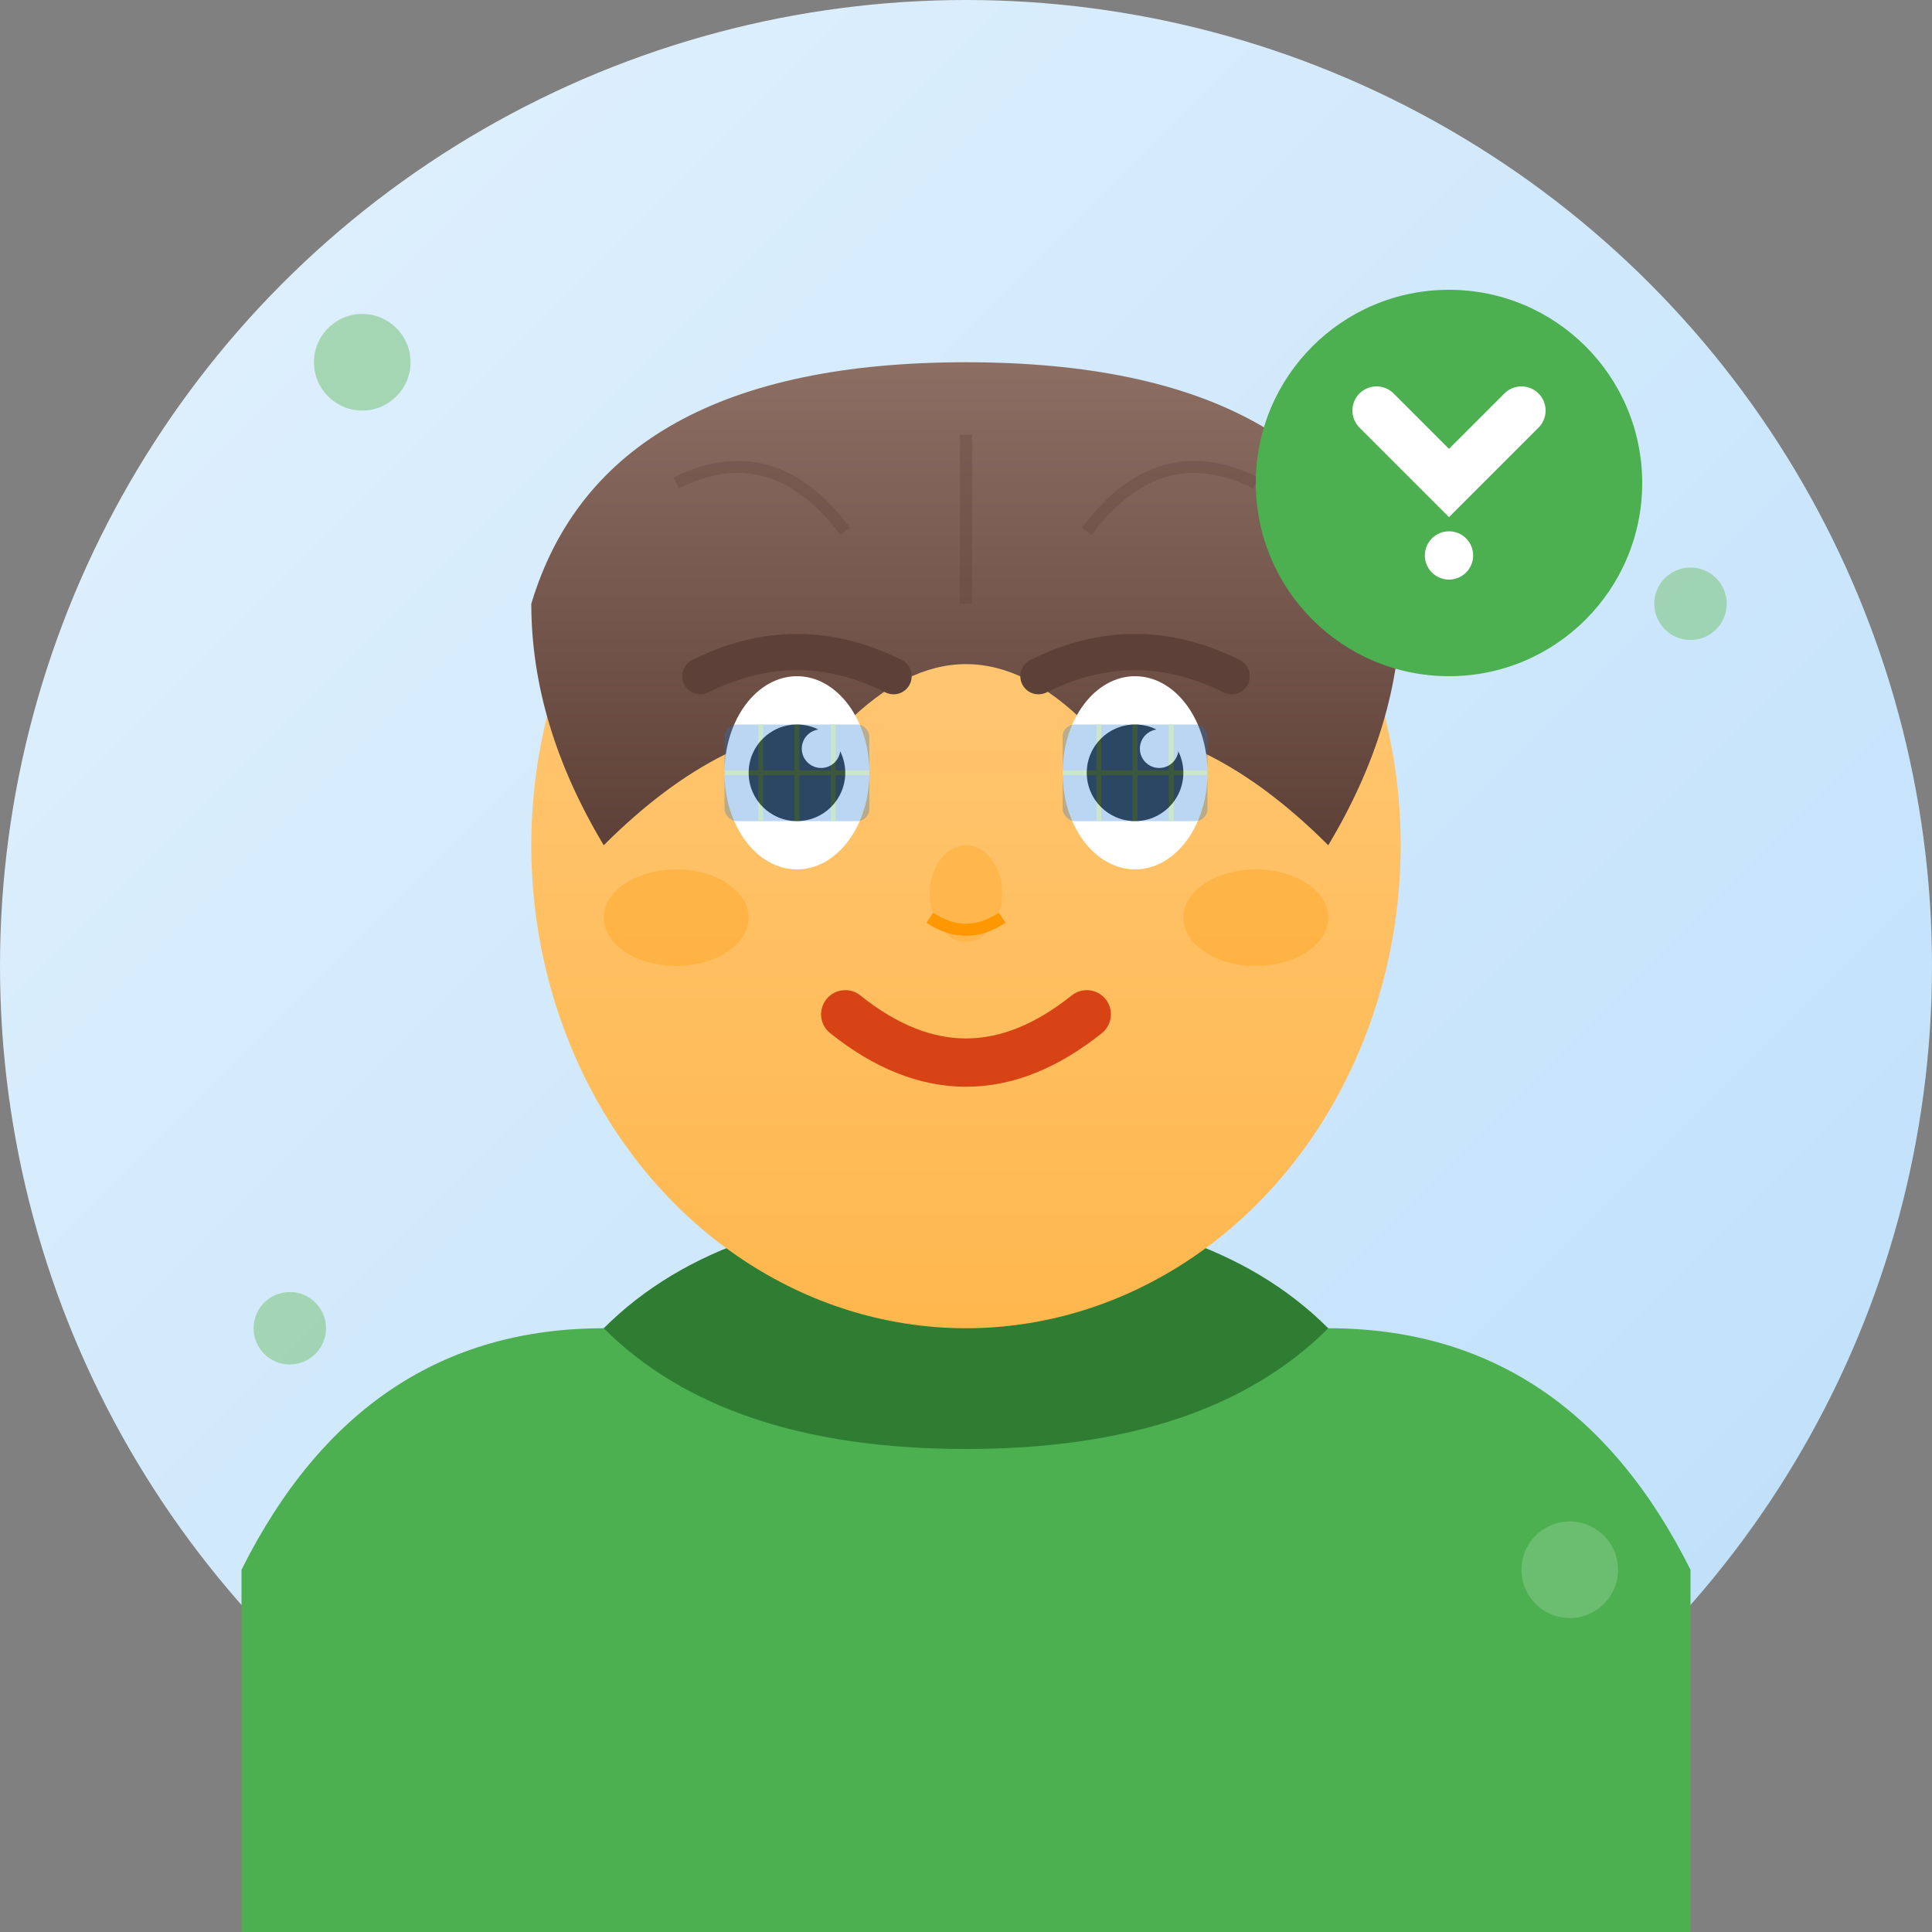 <svg width="80" height="80" viewBox="0 0 80 80" fill="none" xmlns="http://www.w3.org/2000/svg">
    <rect x="0" y="0" width="80" height="80" fill="#808080" stroke="none"/>
    <defs>
        <linearGradient id="avatarGradient" x1="0%" y1="0%" x2="100%" y2="100%">
            <stop offset="0%" style="stop-color:#E3F2FD;stop-opacity:1" />
            <stop offset="100%" style="stop-color:#BBDEFB;stop-opacity:1" />
        </linearGradient>
        <linearGradient id="faceGradient" x1="0%" y1="0%" x2="0%" y2="100%">
            <stop offset="0%" style="stop-color:#FFCC80;stop-opacity:1" />
            <stop offset="100%" style="stop-color:#FFB74D;stop-opacity:1" />
        </linearGradient>
        <linearGradient id="hairGradient" x1="0%" y1="0%" x2="0%" y2="100%">
            <stop offset="0%" style="stop-color:#8D6E63;stop-opacity:1" />
            <stop offset="100%" style="stop-color:#5D4037;stop-opacity:1" />
        </linearGradient>
    </defs>
    
    <!-- Background circle -->
    <circle cx="40" cy="40" r="40" fill="url(#avatarGradient)"/>
    
    <!-- Shoulder/shirt -->
    <path d="M10,65 Q15,55 25,55 L55,55 Q65,55 70,65 L70,80 L10,80 Z" fill="#4CAF50"/>
    
    <!-- Shirt collar -->
    <path d="M25,55 Q30,50 40,50 Q50,50 55,55 Q50,60 40,60 Q30,60 25,55 Z" fill="#2E7D32"/>
    
    <!-- Face -->
    <ellipse cx="40" cy="35" rx="18" ry="20" fill="url(#faceGradient)"/>
    
    <!-- Hair -->
    <path d="M22,25 Q25,15 40,15 Q55,15 58,25 Q58,30 55,35 Q50,30 45,30 Q40,25 35,30 Q30,30 25,35 Q22,30 22,25 Z" fill="url(#hairGradient)"/>
    
    <!-- Hair texture lines -->
    <g stroke="#5D4037" stroke-width="0.5" opacity="0.3">
        <path d="M28,20 Q32,18 35,22"/>
        <path d="M40,18 Q40,20 40,25"/>
        <path d="M52,20 Q48,18 45,22"/>
    </g>
    
    <!-- Eyes -->
    <ellipse cx="33" cy="32" rx="3" ry="4" fill="white"/>
    <ellipse cx="47" cy="32" rx="3" ry="4" fill="white"/>
    <circle cx="33" cy="32" r="2" fill="#333"/>
    <circle cx="47" cy="32" r="2" fill="#333"/>
    <circle cx="34" cy="31" r="0.8" fill="white"/> <!-- Eye shine -->
    <circle cx="48" cy="31" r="0.8" fill="white"/> <!-- Eye shine -->
    
    <!-- Eyebrows -->
    <path d="M29,28 Q33,26 37,28" stroke="#5D4037" stroke-width="1.5" stroke-linecap="round" fill="none"/>
    <path d="M43,28 Q47,26 51,28" stroke="#5D4037" stroke-width="1.5" stroke-linecap="round" fill="none"/>
    
    <!-- Nose -->
    <ellipse cx="40" cy="37" rx="1.5" ry="2" fill="#FFB74D"/>
    <path d="M38.5,38 Q40,39 41.5,38" stroke="#FF9800" stroke-width="0.5" fill="none"/>
    
    <!-- Mouth -->
    <path d="M35,42 Q40,46 45,42" stroke="#D84315" stroke-width="2" stroke-linecap="round" fill="none"/>
    
    <!-- Cheeks -->
    <ellipse cx="28" cy="38" rx="3" ry="2" fill="#FF9800" opacity="0.3"/>
    <ellipse cx="52" cy="38" rx="3" ry="2" fill="#FF9800" opacity="0.3"/>
    
    <!-- Professional badge/icon -->
    <circle cx="60" cy="20" r="8" fill="#4CAF50"/>
    <path d="M57,17 L60,20 L63,17" stroke="white" stroke-width="2" stroke-linecap="round" fill="none"/>
    <circle cx="60" cy="23" r="1" fill="white"/>
    
    <!-- Decorative elements -->
    <g fill="#81C784" opacity="0.6">
        <circle cx="15" cy="15" r="2"/>
        <circle cx="65" cy="65" r="2"/>
        <circle cx="70" cy="25" r="1.5"/>
        <circle cx="12" cy="55" r="1.5"/>
    </g>
    
    <!-- Solar panel reflection in glasses (optional professional touch) -->
    <g opacity="0.3">
        <rect x="30" y="30" width="6" height="4" fill="#1976D2" rx="0.5"/>
        <rect x="44" y="30" width="6" height="4" fill="#1976D2" rx="0.5"/>
        <g stroke="#4CAF50" stroke-width="0.2">
            <line x1="31.5" y1="30" x2="31.5" y2="34"/>
            <line x1="33" y1="30" x2="33" y2="34"/>
            <line x1="34.5" y1="30" x2="34.5" y2="34"/>
            <line x1="30" y1="32" x2="36" y2="32"/>
            
            <line x1="45.5" y1="30" x2="45.5" y2="34"/>
            <line x1="47" y1="30" x2="47" y2="34"/>
            <line x1="48.5" y1="30" x2="48.5" y2="34"/>
            <line x1="44" y1="32" x2="50" y2="32"/>
        </g>
    </g>
</svg>
